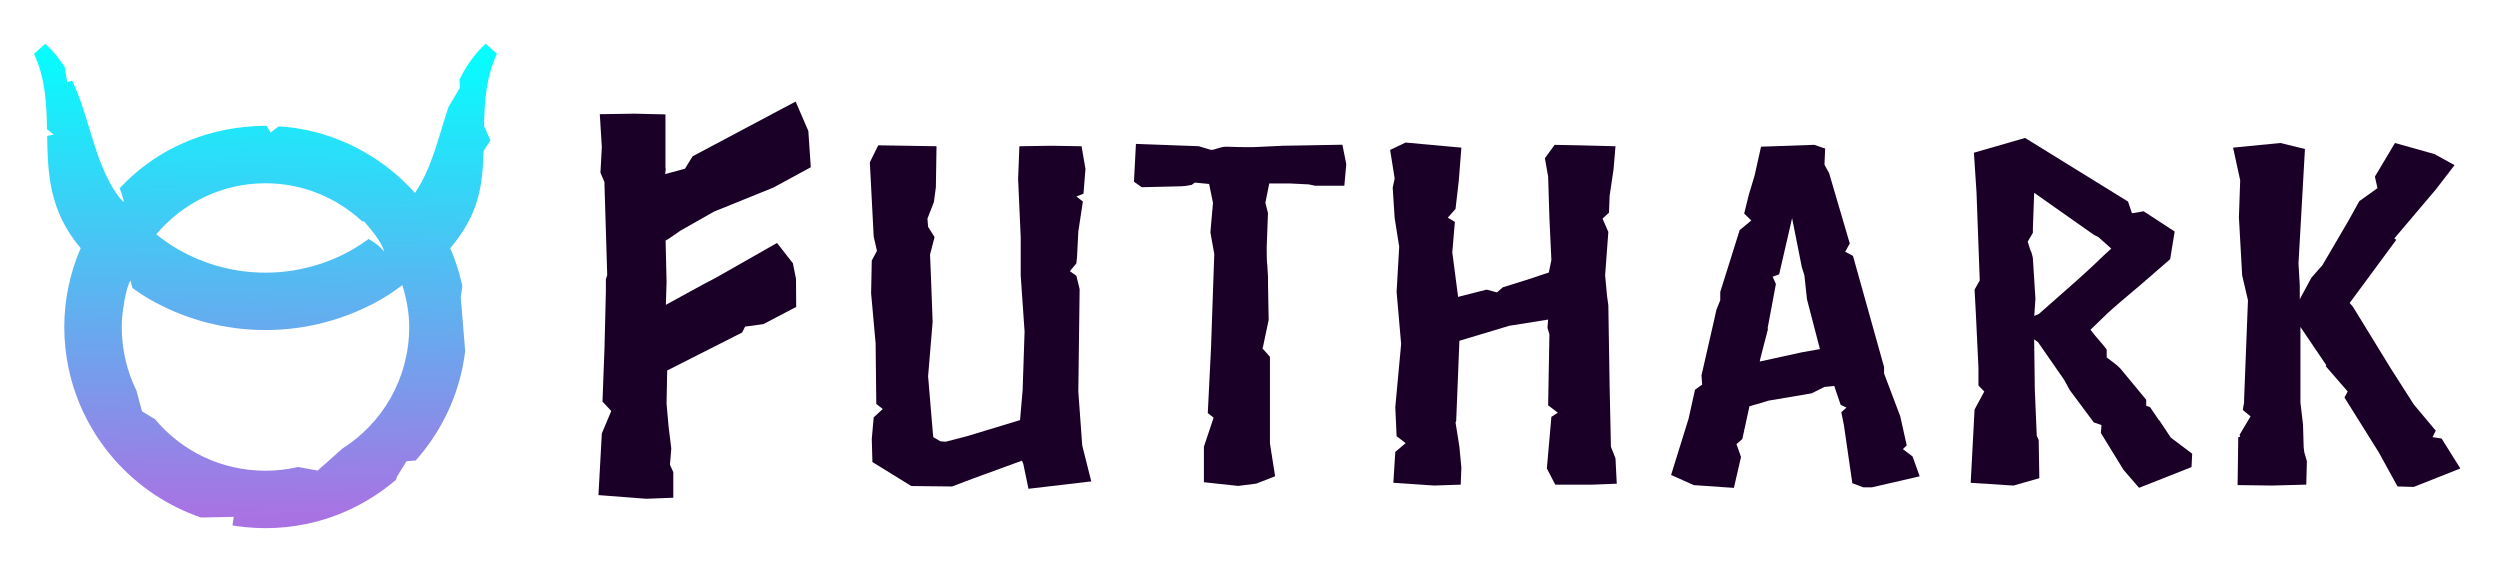 <?xml version="1.0" encoding="utf-8"?>
<!-- Generator: Adobe Illustrator 25.4.1, SVG Export Plug-In . SVG Version: 6.00 Build 0)  -->
<svg version="1.1" id="Layer_1" xmlns="http://www.w3.org/2000/svg" xmlns:xlink="http://www.w3.org/1999/xlink" x="0px" y="0px"
	 viewBox="0 0 723.79 164.42" style="enable-background:new 0 0 723.79 164.42;" xml:space="preserve">
<style type="text/css">
	.st0{fill:#1A0027;}
</style>
<g>
	<g>
		<polygon class="st0" points="253.7,116.95 255.57,118.42 252.95,120.82 252.39,127.09 252.58,133.77 263.82,140.71 275.63,140.84 
			281.63,138.57 295.88,133.37 296.26,134.3 297.76,141.51 315.94,139.37 313.32,128.96 312.19,113.34 312.57,83.71 311.63,79.84 
			309.75,78.51 311.63,76.24 311.82,74.37 312.19,67.03 313.51,58.35 311.63,56.88 313.69,56.09 314.26,48.88 313.13,42.34 
			304.51,42.2 295.13,42.34 294.76,51.81 295.51,68.63 295.51,79.71 296.63,95.99 296.07,112.94 295.32,121.62 279.95,126.29 
			273.76,127.89 272.26,127.76 270.2,126.56 270.01,124.56 268.7,108.94 270.01,93.19 269.64,83.18 269.45,78.24 269.26,73.7 
			270.57,68.63 268.7,65.69 268.51,63.29 270.38,58.49 270.95,54.21 271.14,42.34 254.26,42.07 251.83,47.01 252.95,68.5 
			253.89,72.63 252.39,75.44 252.2,84.91 253.51,99.46 		"/>
		<path class="st0" d="M371.41,42.2l-8.62,0.4c-2.63,0-5.06,0-7.87-0.13c-1.5,0-3.19,0.93-4.31,0.93l-3.56-1.07l-18.18-0.67
			l-0.57,10.94l2.25,1.6l11.44-0.27c0.56,0,1.69-0.13,3-0.4l0.94-0.67l4.13,0.4l1.12,5.47l-0.75,8.54l1.12,6.27l-0.94,27.23
			l-0.94,18.82l1.69,1.33l-2.81,8.41v10.28l9.93,1.07l5.25-0.67l5.44-2.13l-1.5-9.48v-25.09l-2.25-2.54l0.19-0.13l1.69-8.01
			l-0.19-10.28v-2.27c0-0.94-0.19-2.14-0.19-3.2c-0.19-0.8-0.19-4.14-0.19-5.34l0.37-9.88l-0.75-2.94l1.12-5.61h5.81l5.62,0.27
			l1.87,0.4h8.44l0.56-6.27l-1.12-5.61L371.41,42.2z"/>
		<polygon class="st0" points="403.96,117.88 404.34,126.29 406.96,128.29 403.96,130.83 403.4,139.77 415.21,140.57 422.9,140.31 
			423.09,135.37 422.52,129.36 421.4,122.29 421.59,121.89 422.52,98.66 437.15,94.26 437.33,94.26 448.21,92.52 448.02,94.92 
			448.58,96.79 448.21,117.35 451.02,119.48 449.15,120.69 447.84,135.63 450.27,140.31 461.15,140.31 468.08,140.04 467.71,132.7 
			466.39,129.36 466.02,112.28 465.64,88.39 465.27,85.72 464.71,79.71 465.64,67.16 463.96,63.29 465.83,61.56 466.02,56.49 
			466.02,56.62 467.15,49.01 467.71,42.34 457.02,42.07 450.08,41.94 447.27,45.81 448.21,51.14 448.58,63.16 449.15,75.3 
			448.4,78.91 446.33,79.58 442.77,80.78 435.09,83.18 433.4,84.65 430.4,83.85 422.52,85.85 422.15,85.98 420.46,73.04 
			421.21,64.23 419.15,63.02 421.4,60.49 422.34,52.35 423.09,42.74 406.96,41.27 402.46,43.4 403.78,51.68 403.21,54.35 
			403.78,63.16 405.09,71.43 404.34,84.51 405.65,99.6 		"/>
		<path class="st0" d="M514.15,82.24l-0.94-2.13l1.88-0.67l3.75-16.28l2.81,14.15l0.75,2.4l0.75,6.94l3.75,14.42l-5.25,0.93
			l-12.18,2.67l0.19-0.93l2.25-8.68l-0.19,0.13L514.15,82.24z M531.4,112.81l1.5,4.4l1.69,0.8l-1.5,1.33l0.75,3.74l2.44,16.82
			l3.19,1.2h2.44l13.87-3.2l-2.06-5.74l-2.81-2.14l1.12-1.07l-1.87-8.41l-4.69-12.41v-1.87l-9-32.17l-2.25-1.2l1.32-2.4l-6-20.42
			l-0.75-1.33l-0.57-1.07l0.19-4.67l-3.19-1.07l-15.37,0.54l-1.88,8.41l-1.69,5.61l-1.31,5.34l2.06,2l-3.37,2.8l-5.62,17.89v2.4
			l-1.12,2.8l-0.56,2.54l-3.75,16.42l0.19,2.67l-2.06,1.47l-1.87,8.41l-5.06,16.28l6.56,2.94l11.62,0.8l2.06-8.94l-1.31-3.74
			l1.69-1.47l2.06-9.48l3.75-1.07l1.69-0.54l12.56-2.13l3.75-1.87h0.19l2.62-0.27L531.4,112.81z"/>
		<path class="st0" d="M589.29,86.51l-0.75-11.88l-0.37-1.47l-0.37-0.8l-0.75-2.4l1.5-2.54V66.1l0.38-10.28l17.25,12.14l1.32,0.67
			l3.75,3.34l-2.06,1.87c-2.44,2.41-6.94,6.54-9.56,8.81l-9.37,8.27l-1.31,0.54L589.29,86.51z M590.04,99.06l7.5,10.81l1.69,3.07
			l6.94,9.34l2.25,0.8l-0.19,2.27l6.56,10.68l4.5,5.2l15.19-6l0.19-3.87l-6.19-4.67l-3.38-5.07v0.13l-2.62-3.87l-1.12-0.4v-1.74
			l-7.5-9.07c-1.32-1.33-2.44-2-3.94-3.2v-2.27c-1.12-1.6-3.37-3.87-4.69-5.74l5.25-5.07l3.19-2.8l6-5.07l8.62-7.48l1.31-8.01
			l-9-5.87c-0.19,0-3.19,0.67-3.38,0.54l-1.12-3.34l-29.81-18.42l-14.81,4.27l0.75,11.48l0.94,25.49l-1.5,2.67l0.37,6.94l0.75,15.62
			v5.2l1.69,1.74l-2.81,5.21l-1.12,21.22l12.37,0.8l7.5-2.14l-0.19-11.08l-0.56-1.2l-0.56-13.35l-0.19-14.55L590.04,99.06z"/>
		<polygon class="st0" points="646.51,42.74 648.57,52.21 648.2,62.89 649.14,79.71 650.82,86.92 649.7,115.75 649.7,116.55 
			649.32,118.68 651.57,120.55 648.39,125.89 648.57,126.43 648.01,126.56 647.82,140.44 657.76,140.57 667.7,140.31 667.88,133.5 
			667.13,130.96 666.95,129.5 666.76,122.95 666.01,116.55 666.01,94.66 673.51,105.74 673.32,106 679.69,113.34 678.76,115.08 
			688.69,130.96 694.13,140.84 698.82,140.97 712.31,135.63 706.88,126.96 704.25,126.56 705.19,124.69 698.82,117.08 692.25,106.8 
			681.2,88.79 680.26,87.72 693.76,69.43 693.19,69.03 693.76,68.36 705.19,54.88 710.63,47.81 704.82,44.61 693.38,41.4 
			687.57,51.14 688.32,54.48 683.07,58.22 679.88,63.96 672.38,76.77 669.2,80.38 666.38,85.58 665.82,86.65 665.82,82.65 
			665.45,76.24 667.32,43.14 660.2,41.4 		"/>
		<polygon class="st0" points="230.35,29.4 200.52,45.25 198.3,48.85 192.58,50.39 192.75,48.83 192.66,48.7 192.66,33.12 
			183.61,32.91 173.65,33.06 174.24,42.59 173.84,50 175.01,52.73 175.01,53.63 175.8,79.65 175.41,80.86 175.41,84.34 
			175.01,100.83 174.43,116.26 176.97,118.99 174.24,125.49 173.26,143.34 187.12,144.4 194.93,144.1 194.93,136.68 193.96,134.57 
			194.35,129.88 193.57,123.52 192.98,116.87 193.16,107.26 214.86,96.27 215.72,94.56 221,93.84 230.51,88.86 230.45,80.67 
			229.55,76.22 224.96,70.34 207.35,80.36 203.44,82.41 192.78,88.25 192.98,81.62 192.7,69.64 193.36,69.28 197.06,66.74 
			206.7,61.27 223.91,54.3 234.74,48.42 234.02,37.9 		"/>
	</g>
</g>
<g>
	<defs>
		<path id="SVGID_1_" d="M37.79,81.21c0,0,0.19,0.88,0.53,2.16c1.56,1.11,3.13,2.19,4.81,3.16c20.85,12.04,46.58,12.04,67.44,0
			c2.07-1.2,4.01-2.57,5.92-3.96c1.17,3.85,1.98,7.86,1.98,12.1c0,14.85-7.69,27.82-19.31,35.17l-7.2,6.4l-5.66-1.04
			c-3.03,0.7-6.19,1.08-9.45,1.08c-12.89,0-24.35-5.78-31.97-14.91l-3.77-2.29l-1.6-5.98c-2.73-5.55-4.26-11.8-4.26-18.43
			c0-2.41,0.27-4.74,0.71-7.02l-0.03-0.03C35.91,87.63,36.78,82.64,37.79,81.21z M76.85,53.06c10.91,0,20.69,4.24,28.06,11.07
			c0.11-0.02,0.44-0.08,0.44-0.08s1.51,1.65,3.02,3.65c0.04,0.04,0.08,0.08,0.11,0.13c0,0-0.01,0.01-0.01,0.01
			c1.25,1.68,2.46,3.59,2.74,5c0,0-1.27-1.85-4.5-3.65c-1.42,1.05-2.9,2.04-4.45,2.94c-7.86,4.54-16.64,6.81-25.41,6.81
			c-8.77,0-17.54-2.27-25.4-6.81c-2.21-1.28-4.26-2.73-6.22-4.29C52.84,58.86,64.07,53.06,76.85,53.06z M13.11,12.66l-3.25,2.92
			c3.3,7.16,3.61,14.48,3.75,21.85l1.97,1.53l-1.93,0.39c0.19,10.79,0.52,21.7,9.71,32.49c-3.03,7.02-4.75,14.72-4.75,22.83
			c0,1.99,0.1,3.96,0.3,5.89l0.01,0.09c0.2,1.91,0.49,3.8,0.87,5.65v0.01c0.01,0.05,0.02,0.1,0.03,0.14
			c4.2,20.3,19.05,36.8,38.39,43.38l9.48-0.2l-0.4,2.48c1.18,0.2,2.37,0.36,3.58,0.49l0.09,0.01c1.94,0.2,3.9,0.3,5.89,0.3
			c1.99,0,3.96-0.1,5.9-0.3l0.09-0.01c1.92-0.2,3.82-0.49,5.68-0.87l0.09-0.02c9.78-2.02,18.68-6.51,26.01-12.78l0.36-1.01
			l2.72-4.39l2.65-0.21c6.68-7.51,11.46-16.74,13.56-26.94c0.34-1.64,0.6-3.3,0.8-4.99l-0.06-0.1l-1.25-15.27l0.46-3.2
			c-0.81-3.81-1.99-7.48-3.5-10.98c8.36-9.81,9.38-18.26,9.64-28.1l1.99-3.13l-1.86-4.14c0.16-7.05,0.58-14.04,3.73-20.9l-3.25-2.92
			c-3.36,3.08-5.74,6.64-7.6,10.44l0.19,2.23l-3.37,5.7c-2.86,8.51-4.7,17.47-9.68,24.84c-0.16-0.18-0.33-0.37-0.48-0.53
			c-9.33-10.14-22.15-17.01-36.53-18.57c0,0-0.01,0-0.01,0c-1.18-0.13-1.31-0.08-2.51-0.14l-2.3,1.77l-1.11-1.96
			c-0.11,0-0.22,0-0.34,0c-2.11,0-4.19,0.12-6.25,0.34c0,0-0.01,0-0.01,0c-14.23,1.54-26.66,7.76-35.96,17.72
			c0.73,1.84,1.27,4.02,1.27,4.02c-0.67-0.38-1.51-1.45-2.31-2.65c0,0-0.01,0.01-0.01,0.01c-0.98-1.45-1.82-2.96-2.59-4.51
			c-0.02-0.04-0.12-0.24-0.12-0.24h0.01c-4.25-8.75-5.75-18.91-10.02-27.77l-1.44,0.44l-0.69-4.33
			C17.19,17.05,15.37,14.75,13.11,12.66L13.11,12.66z"/>
	</defs>
	
		<linearGradient id="SVGID_00000044179041574720225900000017421944743882294455_" gradientUnits="userSpaceOnUse" x1="76.914" y1="9.302" x2="75.392" y2="151.54">
		<stop  offset="0.027" style="stop-color:#03FFFF"/>
		<stop  offset="0.986" style="stop-color:#A972E3"/>
	</linearGradient>
	<use xlink:href="#SVGID_1_"  style="overflow:visible;fill:url(#SVGID_00000044179041574720225900000017421944743882294455_);"/>
	<clipPath id="SVGID_00000016776540962607071200000014547971467866632341_">
		<use xlink:href="#SVGID_1_"  style="overflow:visible;"/>
	</clipPath>
</g>
</svg>
